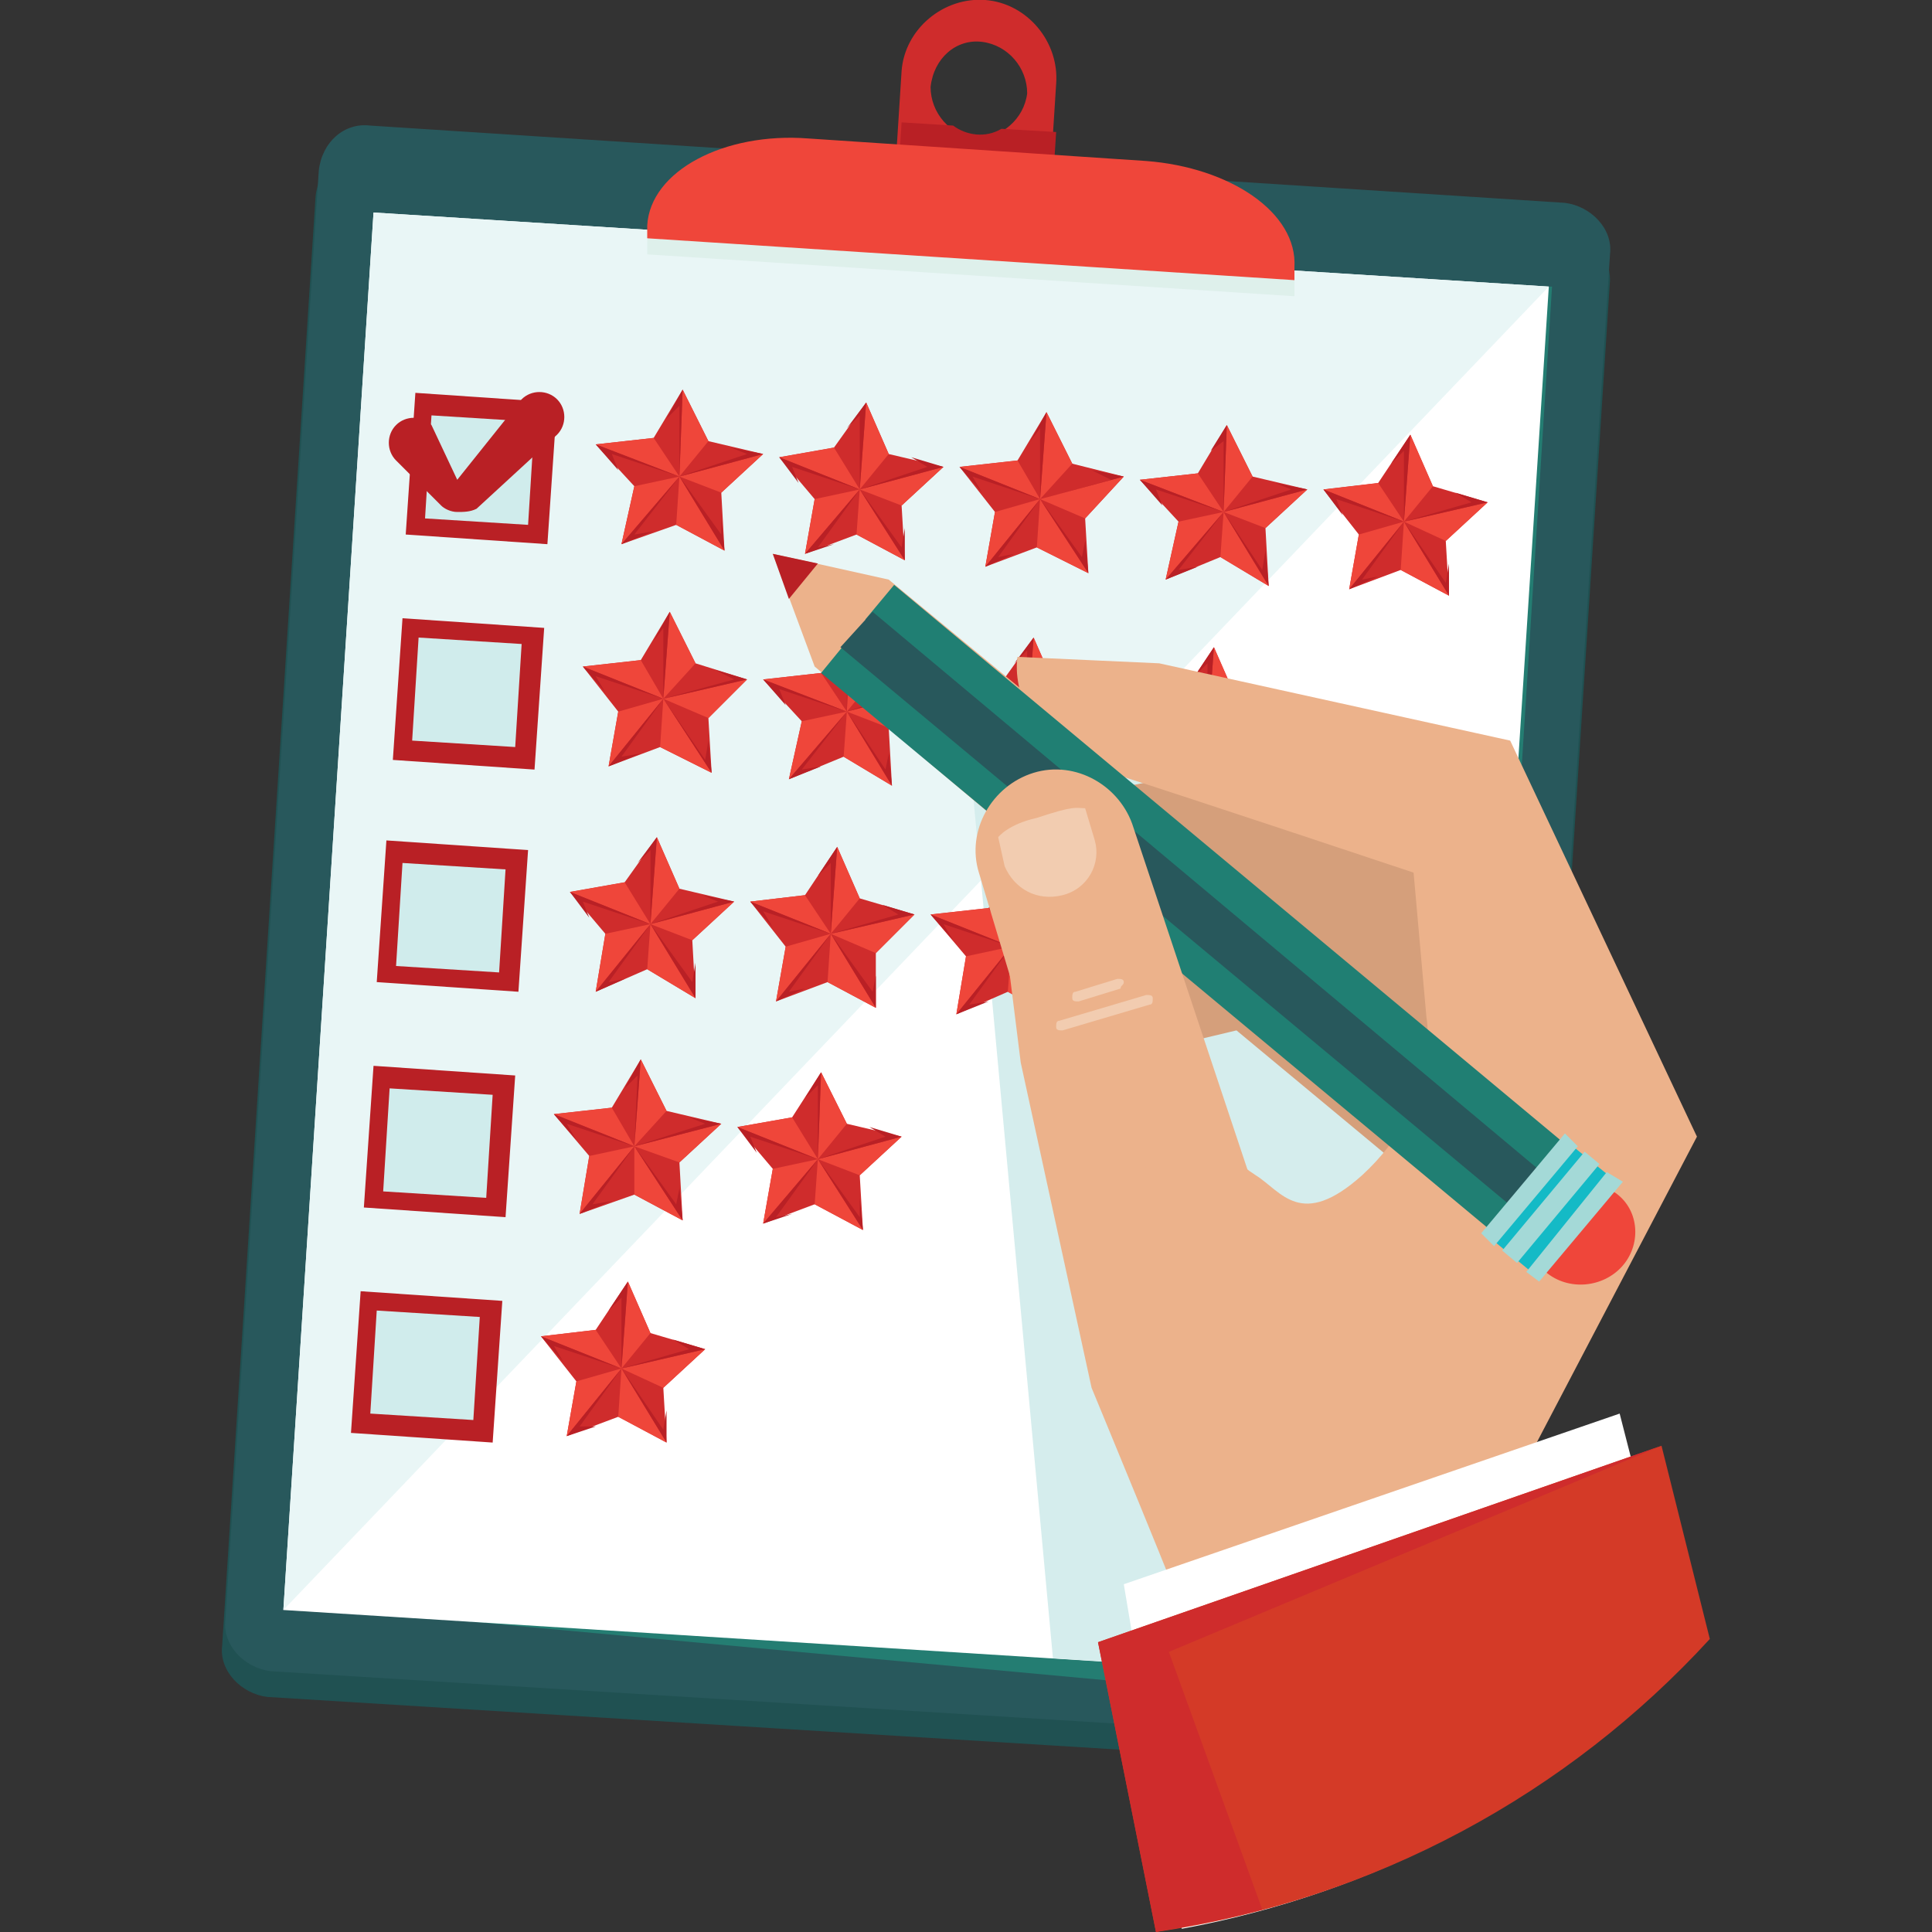 <svg version="1.1" xmlns="http://www.w3.org/2000/svg" xmlns:xlink="http://www.w3.org/1999/xlink" x="0px" y="0px" viewBox="0 0 60 60" style="enable-background:new 0 0 60 60;" xml:space="preserve">
	<rect x="0" y="0" width="60" height="60" fill="#333333" stroke="none"/>
	<path fill="#CF2C2C" d="M32.5,7.3l0.3-4.7c0.1-1.3-0.9-2.5-2.2-2.6c-1.3-0.1-2.5,0.9-2.6,2.2l-0.3,4.7L32.5,7.3z M30.5,1.3
		c0.8,0.1,1.4,0.8,1.4,1.6c-0.1,0.8-0.8,1.4-1.6,1.4c-0.8-0.1-1.4-0.8-1.4-1.6c0,0,0,0,0,0C29,1.8,29.7,1.2,30.5,1.3L30.5,1.3z"/>
	<path fill="#B92025" d="M31.1,4c-0.5,0.3-1.1,0.2-1.5-0.1l-1.6-0.1l-0.2,3.1l4.8,0.3l0.2-3.1L31.1,4z"/>
	<path fill="#205152" d="M47.1,53.6c-0.1,0.9-0.8,1.5-1.6,1.4L8.3,52.7c-0.8-0.1-1.5-0.8-1.4-1.6L9.8,6.1c0.1-0.9,0.8-1.5,1.6-1.4
		l37.1,2.4C49.4,7.1,50,7.9,50,8.7L47.1,53.6z"/>
	<path fill="#28585C" d="M47.1,52.8c-0.1,0.9-0.8,1.5-1.6,1.4L8.4,51.9c-0.8-0.1-1.5-0.8-1.4-1.6L9.9,5.3c0.1-0.9,0.8-1.5,1.6-1.4
		l37.1,2.4c0.8,0.1,1.5,0.8,1.4,1.6L47.1,52.8z"/>
	<polygon fill="#247D72" points="45.4,53.2 9.6,49.9 14.7,9.9 48.2,8.9 "/>
	<polygon fill="#FFFFFF" points="45.3,52.3 8.8,50 11.6,6.6 48.1,8.9 "/>
	<polygon fill="#E9F6F6" points="8.8,50 11.6,6.6 48.1,8.9 "/>
	<path fill="#DEF0EB" d="M40.2,9.2l0-0.4c0.1-1.7-2-3.1-4.6-3.3L25.1,4.8c-2.6-0.2-4.9,1-5,2.7l0,0.4L40.2,9.2z"/>
	<path fill="#EF463A" d="M40.2,8.7l0-0.4c0.1-1.7-2-3.1-4.6-3.3L25.1,4.3c-2.6-0.2-4.9,1-5,2.7l0,0.4L40.2,8.7z"/>
	<rect x="13.1" y="12.7" transform="matrix(6.331303e-02 -0.998 0.998 6.331303e-02 -0.479 28.473)" fill="#D0ECEC" width="3.7" height="3.6"/>
	<path fill="#B920250" d="M17,16.9l-4.4-0.3l0.3-4.4l4.4,0.3L17,16.9z M13.2,16.1l3.2,0.2l0.2-3.2l-3.2-0.2L13.2,16.1z"/>
	<rect x="12.6" y="19.7" transform="matrix(6.331303e-02 -0.998 0.998 6.331303e-02 -7.836 34.548)" fill="#D0ECEC" width="3.7" height="3.6"/>
	<path fill="#B920250" d="M16.6,23.9l-4.4-0.3l0.3-4.4l4.4,0.3L16.6,23.9z M12.8,23l3.2,0.2l0.2-3.2L13,19.8L12.8,23z"/>
	<rect x="12.2" y="26.6" transform="matrix(6.348725e-02 -0.998 0.998 6.348725e-02 -15.198 40.628)" fill="#D0ECEC" width="3.7" height="3.6"/>
	<path fill="#B920250" d="M16.1,30.8l-4.4-0.3l0.3-4.4l4.4,0.3L16.1,30.8z M12.3,30l3.2,0.2l0.2-3.2l-3.2-0.2L12.3,30z"/>
	<rect x="11.8" y="33.6" transform="matrix(6.331303e-02 -0.998 0.998 6.331303e-02 -22.55 46.698)" fill="#D0ECEC" width="3.7" height="3.6"/>
	<path fill="#B920250" d="M15.7,37.8l-4.4-0.3l0.3-4.4l4.4,0.3L15.7,37.8z M11.9,37l3.2,0.2l0.2-3.2l-3.2-0.2L11.9,37z"/>
	<rect x="11.3" y="40.5" transform="matrix(6.331303e-02 -0.998 0.998 6.331303e-02 -29.906 52.774)" fill="#D0ECEC" width="3.7" height="3.6"/>
	<path fill="#B920250" d="M15.3,44.8l-4.4-0.3l0.3-4.4l4.4,0.3L15.3,44.8z M11.5,43.9l3.2,0.2l0.2-3.2l-3.2-0.2L11.5,43.9z"/>
	<polygon fill="#D5EDED" points="45.3,52.2 46.8,29.3 45.5,26 31.9,22.5 30,22.3 32.7,51.5 45.3,52.3 "/>
	<path fill="#B92025" d="M14.2,15.9c-0.2,0-0.4-0.1-0.5-0.2l-1.4-1.4c-0.3-0.3-0.3-0.8,0-1.1c0.3-0.3,0.8-0.3,1.1,0c0,0,0,0,0,0l0.8,1.7
		l2-2.5c0.3-0.3,0.8-0.3,1.1,0c0.3,0.3,0.3,0.8,0,1.1c0,0,0,0,0,0l-2.5,2.3C14.6,15.9,14.4,15.9,14.2,15.9L14.2,15.9z"/>
	<polygon fill="#CF2C2C" points="21.2,12.1 22,13.7 23.7,14.1 22.4,15.3 22.5,17.1 21,16.3 19.3,16.9 19.7,15.1 18.5,13.8 20.3,13.6 "/>
	<polygon fill="#EF463A" points="18.5,13.8 21.1,14.8 20.3,13.6 "/>
	<polygon fill="#EF463A" points="21.2,12.1 21.1,14.8 22,13.7 "/>
	<polygon fill="#EF463A" points="23.7,14.1 21.1,14.8 22.4,15.3 "/>
	<polygon fill="#EF463A" points="21,16.3 22.5,17.1 21.1,14.8 "/>
	<polygon fill="#EF463A" points="19.3,16.9 21.1,14.8 19.7,15.1 "/>
	<polygon fill="#B92025" points="20.7,13 21.1,12.6 21.1,14.8 21.2,12.1 "/>
	<polygon fill="#B92025" points="19.2,14.6 19,14.1 21.1,14.8 18.5,13.8 "/>
	<polygon fill="#B92025" points="20.3,16.5 19.7,16.6 21.1,14.8 19.3,16.9 "/>
	<polygon fill="#B92025" points="22.4,16.6 21.1,14.8 22.5,17.1 22.4,16.1 "/>
	<polygon fill="#B92025" points="22.7,13.9 23.2,14.1 21.1,14.8 23.7,14.1 "/>
	<polygon fill="#CF2C2C" points="26.9,12.5 27.6,14.1 29.3,14.5 28,15.7 28.1,17.4 26.6,16.6 25,17.2 25.3,15.5 24.2,14.2 25.9,13.9 "/>
	<polygon fill="#EF463A" points="24.2,14.2 26.7,15.2 25.9,13.9 "/>
	<polygon fill="#EF463A" points="26.9,12.5 26.7,15.2 27.6,14.1 "/>
	<polygon fill="#EF463A" points="29.3,14.5 26.7,15.2 28,15.7 "/>
	<polygon fill="#EF463A" points="26.6,16.6 28.1,17.4 26.7,15.2 "/>
	<polygon fill="#EF463A" points="25,17.2 26.7,15.2 25.3,15.5 "/>
	<polygon fill="#B92025" points="26.3,13.3 26.7,12.9 26.7,15.2 26.9,12.5 "/>
	<polygon fill="#B92025" points="24.8,15 24.6,14.5 26.7,15.2 24.2,14.2 "/>
	<polygon fill="#B92025" points="25.9,16.9 25.4,17 26.7,15.2 25,17.2 "/>
	<polygon fill="#B92025" points="28,17 26.7,15.2 28.1,17.4 28.1,16.4 "/>
	<polygon fill="#B92025" points="28.3,14.2 28.8,14.5 26.7,15.2 29.3,14.5 "/>
	<polygon fill="#CF2C2C" points="32.5,12.8 33.3,14.4 34.9,14.8 33.7,16.1 33.8,17.8 32.2,17 30.6,17.6 30.9,15.9 29.8,14.5 31.6,14.3 
		"/>
	<polygon fill="#EF463A" points="29.8,14.5 32.3,15.5 31.6,14.3 "/>
	<polygon fill="#EF463A" points="32.5,12.8 32.3,15.5 33.3,14.4 "/>
	<polygon fill="#EF463A" points="34.9,14.8 32.3,15.5 33.7,16.1 "/>
	<polygon fill="#EF463A" points="32.2,17 33.8,17.8 32.3,15.5 "/>
	<polygon fill="#EF463A" points="30.6,17.6 32.3,15.5 30.9,15.9 "/>
	<polygon fill="#B92025" points="32,13.7 32.3,13.3 32.3,15.5 32.5,12.8 "/>
	<polygon fill="#B92025" points="30.5,15.3 30.2,14.8 32.3,15.5 29.8,14.5 "/>
	<polygon fill="#B92025" points="31.5,17.2 31,17.3 32.3,15.5 30.6,17.6 "/>
	<polygon fill="#B92025" points="33.6,17.3 32.3,15.5 33.8,17.8 33.7,16.8 "/>
	<polygon fill="#B92025" points="33.9,14.6 34.5,14.9 32.3,15.5 34.9,14.8 "/>
	<polygon fill="#CF2C2C" points="38.1,13.2 38.9,14.8 40.6,15.2 39.3,16.4 39.4,18.2 37.9,17.3 36.2,18 36.6,16.2 35.4,14.9 37.2,14.7 
		"/>
	<polygon fill="#EF463A" points="35.4,14.9 38,15.9 37.2,14.7 "/>
	<polygon fill="#EF463A" points="38.1,13.2 38,15.9 38.9,14.8 "/>
	<polygon fill="#EF463A" points="40.6,15.2 38,15.9 39.3,16.4 "/>
	<polygon fill="#EF463A" points="37.9,17.3 39.4,18.2 38,15.9 "/>
	<polygon fill="#EF463A" points="36.2,18 38,15.9 36.6,16.2 "/>
	<polygon fill="#B92025" points="37.6,14 38,13.7 38,15.9 38.1,13.2 "/>
	<polygon fill="#B92025" points="36.1,15.7 35.9,15.2 38,15.9 35.4,14.9 "/>
	<polygon fill="#B92025" points="37.2,17.6 36.6,17.7 38,15.9 36.2,18 "/>
	<polygon fill="#B92025" points="39.2,17.7 38,15.9 39.4,18.2 39.3,17.1 "/>
	<polygon fill="#B92025" points="39.6,15 40.1,15.2 38,15.9 40.6,15.2 "/>
	<polygon fill="#CF2C2C" points="43.8,13.5 44.5,15.1 46.2,15.6 44.9,16.8 45,18.5 43.5,17.7 41.9,18.3 42.2,16.6 41.1,15.2 42.8,15 "/>
	<polygon fill="#EF463A" points="41.1,15.2 43.6,16.2 42.8,15 "/>
	<polygon fill="#EF463A" points="43.8,13.5 43.6,16.2 44.5,15.1 "/>
	<polygon fill="#EF463A" points="46.2,15.6 43.6,16.2 44.9,16.8 "/>
	<polygon fill="#EF463A" points="43.5,17.7 45,18.5 43.6,16.2 "/>
	<polygon fill="#EF463A" points="41.9,18.3 43.6,16.2 42.2,16.6 "/>
	<polygon fill="#B92025" points="43.2,14.4 43.6,14 43.6,16.2 43.8,13.5 "/>
	<polygon fill="#B92025" points="41.7,16 41.5,15.5 43.6,16.2 41.1,15.2 "/>
	<polygon fill="#B92025" points="42.8,17.9 42.3,18 43.6,16.2 41.9,18.3 "/>
	<polygon fill="#B92025" points="44.9,18.1 43.6,16.2 45,18.5 45,17.5 "/>
	<polygon fill="#B92025" points="45.2,15.3 45.7,15.6 43.6,16.2 46.2,15.6 "/>
	<polygon fill="#CF2C2C" points="20.8,19 21.6,20.6 23.2,21.1 22,22.3 22.1,24 20.5,23.2 18.9,23.8 19.2,22.1 18.1,20.7 19.9,20.5 "/>
	<polygon fill="#EF463A" points="18.1,20.7 20.6,21.7 19.9,20.5 "/>
	<polygon fill="#EF463A" points="20.8,19 20.6,21.7 21.6,20.6 "/>
	<polygon fill="#EF463A" points="23.2,21.1 20.6,21.7 22,22.3 "/>
	<polygon fill="#EF463A" points="20.5,23.2 22.1,24 20.6,21.7 "/>
	<polygon fill="#EF463A" points="18.9,23.8 20.6,21.7 19.2,22.1 "/>
	<polygon fill="#B92025" points="20.3,19.9 20.6,19.5 20.6,21.7 20.8,19 "/>
	<polygon fill="#B92025" points="18.8,21.5 18.5,21 20.6,21.7 18.1,20.7 "/>
	<polygon fill="#B92025" points="19.9,23.4 19.3,23.5 20.6,21.7 18.9,23.8 "/>
	<polygon fill="#B92025" points="21.9,23.6 20.6,21.7 22.1,24 22,23 "/>
	<polygon fill="#B92025" points="22.2,20.8 22.8,21.1 20.6,21.7 23.2,21.1 "/>
	<polygon fill="#CF2C2C" points="26.4,19.4 27.2,21 28.9,21.4 27.6,22.6 27.7,24.4 26.2,23.5 24.5,24.2 24.9,22.4 23.7,21.1 25.5,20.9 
		"/>
	<polygon fill="#EF463A" points="23.7,21.1 26.3,22.1 25.5,20.9 "/>
	<polygon fill="#EF463A" points="26.4,19.4 26.3,22.1 27.2,21 "/>
	<polygon fill="#EF463A" points="28.9,21.4 26.3,22.1 27.6,22.6 "/>
	<polygon fill="#EF463A" points="26.2,23.5 27.7,24.4 26.3,22.1 "/>
	<polygon fill="#EF463A" points="24.5,24.2 26.3,22.1 24.9,22.4 "/>
	<polygon fill="#B92025" points="25.9,20.3 26.3,19.9 26.3,22.1 26.4,19.4 "/>
	<polygon fill="#B92025" points="24.4,21.9 24.2,21.4 26.3,22.1 23.7,21.1 "/>
	<polygon fill="#B92025" points="25.5,23.8 24.9,23.9 26.3,22.1 24.5,24.2 "/>
	<polygon fill="#B92025" points="27.5,23.9 26.3,22.1 27.7,24.4 27.6,23.4 "/>
	<polygon fill="#B92025" points="27.9,21.2 28.4,21.4 26.3,22.1 28.9,21.4 "/>
	<polygon fill="#CF2C2C" points="32.1,19.8 32.8,21.4 34.5,21.8 33.2,23 33.3,24.7 31.8,23.9 30.2,24.5 30.5,22.8 29.4,21.4 31.1,21.2 
		"/>
	<polygon fill="#EF463A" points="29.4,21.4 31.9,22.5 31.1,21.2 "/>
	<polygon fill="#EF463A" points="32.1,19.8 31.9,22.5 32.8,21.4 "/>
	<polygon fill="#EF463A" points="34.5,21.8 31.9,22.5 33.2,23 "/>
	<polygon fill="#EF463A" points="31.8,23.9 33.3,24.7 31.9,22.5 "/>
	<polygon fill="#EF463A" points="30.2,24.5 31.9,22.5 30.5,22.8 "/>
	<polygon fill="#B92025" points="31.5,20.6 31.9,20.2 31.9,22.5 32.1,19.8 "/>
	<polygon fill="#B92025" points="30,22.3 29.8,21.8 31.9,22.5 29.4,21.4 "/>
	<polygon fill="#B92025" points="31.1,24.2 30.6,24.3 31.9,22.5 30.2,24.5 "/>
	<polygon fill="#B92025" points="33.2,24.3 31.9,22.5 33.3,24.7 33.3,23.7 "/>
	<polygon fill="#B92025" points="33.5,21.5 34,21.8 31.9,22.5 34.5,21.8 "/>
	<polygon fill="#CF2C2C" points="37.7,20.1 38.4,21.7 40.1,22.1 38.9,23.4 38.9,25.1 37.4,24.3 35.8,24.9 36.1,23.2 35,21.8 36.7,21.6 
		"/>
	<polygon fill="#EF463A" points="35,21.8 37.5,22.8 36.7,21.6 "/>
	<polygon fill="#EF463A" points="37.7,20.1 37.5,22.8 38.4,21.7 "/>
	<polygon fill="#EF463A" points="40.1,22.1 37.5,22.8 38.9,23.4 "/>
	<polygon fill="#EF463A" points="37.4,24.3 38.9,25.1 37.5,22.8 "/>
	<polygon fill="#EF463A" points="35.8,24.9 37.5,22.8 36.1,23.2 "/>
	<polygon fill="#B92025" points="37.1,21 37.5,20.6 37.5,22.8 37.7,20.1 "/>
	<polygon fill="#B92025" points="35.7,22.6 35.4,22.1 37.5,22.8 35,21.8 "/>
	<polygon fill="#B92025" points="36.7,24.5 36.2,24.6 37.5,22.8 35.8,24.9 "/>
	<polygon fill="#B92025" points="38.8,24.6 37.5,22.8 38.9,25.1 38.9,24.1 "/>
	<polygon fill="#B92025" points="39.1,21.9 39.6,22.2 37.5,22.8 40.1,22.1 "/>
	<polygon fill="#CF2C2C" points="20.4,26 21.1,27.6 22.8,28 21.5,29.2 21.6,31 20.1,30.1 18.5,30.8 18.8,29 17.7,27.7 19.4,27.4 "/>
	<polygon fill="#EF463A" points="17.7,27.7 20.2,28.7 19.4,27.4 "/>
	<polygon fill="#EF463A" points="20.4,26 20.2,28.7 21.1,27.6 "/>
	<polygon fill="#EF463A" points="22.8,28 20.2,28.7 21.5,29.2 "/>
	<polygon fill="#EF463A" points="20.1,30.1 21.6,31 20.2,28.7 "/>
	<polygon fill="#EF463A" points="18.5,30.8 20.2,28.7 18.8,29 "/>
	<polygon fill="#B92025" points="19.8,26.8 20.2,26.4 20.2,28.7 20.4,26 "/>
	<polygon fill="#B92025" points="18.3,28.5 18.1,28 20.2,28.7 17.7,27.7 "/>
	<polygon fill="#B92025" points="19.4,30.4 18.9,30.5 20.2,28.7 18.5,30.8 "/>
	<polygon fill="#B92025" points="21.5,30.5 20.2,28.7 21.6,31 21.6,29.9 "/>
	<polygon fill="#B92025" points="21.8,27.8 22.3,28 20.2,28.7 22.8,28 "/>
	<polygon fill="#CF2C2C" points="26,26.3 26.7,27.9 28.4,28.4 27.2,29.6 27.2,31.3 25.7,30.5 24.1,31.1 24.4,29.4 23.3,28 25,27.8 "/>
	<polygon fill="#EF463A" points="23.3,28 25.8,29 25,27.8 "/>
	<polygon fill="#EF463A" points="26,26.3 25.8,29 26.7,27.9 "/>
	<polygon fill="#EF463A" points="28.4,28.4 25.8,29 27.2,29.6 "/>
	<polygon fill="#EF463A" points="25.7,30.5 27.2,31.3 25.8,29 "/>
	<polygon fill="#EF463A" points="24.1,31.1 25.8,29 24.4,29.4 "/>
	<polygon fill="#B92025" points="25.4,27.2 25.8,26.8 25.8,29 26,26.3 "/>
	<polygon fill="#B92025" points="24,28.8 23.7,28.3 25.8,29 23.3,28 "/>
	<polygon fill="#B92025" points="25,30.7 24.5,30.8 25.8,29 24.1,31.1 "/>
	<polygon fill="#B92025" points="27.1,30.8 25.8,29 27.2,31.3 27.2,30.3 "/>
	<polygon fill="#B92025" points="27.4,28.1 27.9,28.4 25.8,29 28.4,28.4 "/>
	<polygon fill="#CF2C2C" points="31.6,26.7 32.4,28.3 34.1,28.7 32.8,29.9 32.9,31.7 31.3,30.8 29.7,31.5 30,29.7 28.9,28.4 30.7,28.2 
		"/>
	<polygon fill="#EF463A" points="28.9,28.4 31.4,29.4 30.7,28.2 "/>
	<polygon fill="#EF463A" points="31.6,26.7 31.4,29.4 32.4,28.3 "/>
	<polygon fill="#EF463A" points="34.1,28.7 31.4,29.4 32.8,29.9 "/>
	<polygon fill="#EF463A" points="31.3,30.8 32.9,31.7 31.4,29.4 "/>
	<polygon fill="#EF463A" points="29.7,31.5 31.4,29.4 30,29.7 "/>
	<polygon fill="#B92025" points="31.1,27.5 31.5,27.2 31.4,29.4 31.6,26.7 "/>
	<polygon fill="#B92025" points="29.6,29.2 29.3,28.7 31.4,29.4 28.9,28.4 "/>
	<polygon fill="#B92025" points="30.7,31.1 30.1,31.2 31.4,29.4 29.7,31.5 "/>
	<polygon fill="#B92025" points="32.7,31.2 31.4,29.4 32.9,31.7 32.8,30.6 "/>
	<polygon fill="#B92025" points="33.1,28.5 33.6,28.7 31.4,29.4 34.1,28.7 "/>
	<polygon fill="#CF2C2C" points="19.9,32.9 20.7,34.5 22.4,34.9 21.1,36.1 21.2,37.9 19.7,37.1 18,37.7 18.3,35.9 17.2,34.6 19,34.4 "/>
	<polygon fill="#EF463A" points="17.2,34.6 19.7,35.6 19,34.4 "/>
	<polygon fill="#EF463A" points="19.9,32.9 19.7,35.6 20.7,34.5 "/>
	<polygon fill="#EF463A" points="22.4,34.9 19.7,35.6 21.1,36.1 "/>
	<polygon fill="#EF463A" points="19.7,37.1 21.2,37.9 19.7,35.6 "/>
	<polygon fill="#EF463A" points="18,37.7 19.7,35.6 18.3,35.9 "/>
	<polygon fill="#B92025" points="19.4,33.8 19.8,33.4 19.7,35.6 19.9,32.9 "/>
	<polygon fill="#B92025" points="17.9,35.4 17.6,34.9 19.7,35.6 17.2,34.6 "/>
	<polygon fill="#B92025" points="19,37.3 18.4,37.4 19.7,35.6 18,37.7 "/>
	<polygon fill="#B92025" points="21,37.4 19.7,35.6 21.2,37.9 21.1,36.9 "/>
	<polygon fill="#B92025" points="21.4,34.7 21.9,34.9 19.7,35.6 22.4,34.9 "/>
	<polygon fill="#CF2C2C" points="25.5,33.3 26.3,34.9 28,35.3 26.7,36.5 26.8,38.2 25.3,37.4 23.7,38 24,36.3 22.9,35 24.6,34.7 "/>
	<polygon fill="#EF463A" points="22.9,35 25.4,36 24.6,34.7 "/>
	<polygon fill="#EF463A" points="25.5,33.3 25.4,36 26.3,34.9 "/>
	<polygon fill="#EF463A" points="28,35.3 25.4,36 26.7,36.5 "/>
	<polygon fill="#EF463A" points="25.3,37.4 26.8,38.2 25.4,36 "/>
	<polygon fill="#EF463A" points="23.7,38 25.4,36 24,36.3 "/>
	<polygon fill="#B92025" points="25,34.1 25.4,33.7 25.4,36 25.5,33.3 "/>
	<polygon fill="#B92025" points="23.5,35.8 23.3,35.3 25.4,36 22.9,35 "/>
	<polygon fill="#B92025" points="24.6,37.7 24.1,37.8 25.4,36 23.7,38 "/>
	<polygon fill="#B92025" points="26.7,37.8 25.4,36 26.8,38.2 26.7,37.2 "/>
	<polygon fill="#B92025" points="27,35 27.5,35.3 25.4,36 28,35.3 "/>
	<polygon fill="#CF2C2C" points="19.5,39.8 20.2,41.4 21.9,41.9 20.6,43.1 20.7,44.8 19.2,44 17.6,44.6 17.9,42.9 16.8,41.5 18.5,41.3 
		"/>
	<polygon fill="#EF463A" points="16.8,41.5 19.3,42.5 18.5,41.3 "/>
	<polygon fill="#EF463A" points="19.5,39.8 19.3,42.5 20.2,41.4 "/>
	<polygon fill="#EF463A" points="21.9,41.9 19.3,42.5 20.6,43.1 "/>
	<polygon fill="#EF463A" points="19.2,44 20.7,44.8 19.3,42.5 "/>
	<polygon fill="#EF463A" points="17.6,44.6 19.3,42.5 17.9,42.9 "/>
	<polygon fill="#B92025" points="18.9,40.7 19.3,40.3 19.3,42.5 19.5,39.8 "/>
	<polygon fill="#B92025" points="17.5,42.3 17.2,41.8 19.3,42.5 16.8,41.5 "/>
	<polygon fill="#B92025" points="18.5,44.3 18,44.3 19.3,42.5 17.6,44.6 "/>
	<polygon fill="#B92025" points="20.6,44.4 19.3,42.5 20.7,44.8 20.7,43.8 "/>
	<polygon fill="#B92025" points="20.9,41.6 21.4,41.9 19.3,42.5 21.9,41.9 "/>
	<path fill="#D59F7B" d="M51.1,34.8L40.7,23.3L31,25.2c0,0-0.1,1.5,1.4,2.1C34,28,36,27.4,36,27.4l2.9,0.1l7,10.3L51.1,34.8z"/>
	<path fill="#D59F7B" d="M48.6,34.7l-9.7-6L32.3,32c0,0,0.3,1.1,1.4,1.2c1.3,0.2,2.6-0.7,2.6-0.7l2.1-0.5l7.1,5.9L48.6,34.7z"/>
	<polygon fill="#D59F7B" points="45.6,31.4 40.1,28.2 46.7,30.5 "/>
	<path fill="#ECB28B" d="M33.5,25.5c0,0-1.2,0.4-1.9,0c-0.2-0.1-0.3-0.2-0.4-0.4l2.3-0.4L33.5,25.5z"/>
	<path fill="#ECB28B" d="M32.8,27.8c1.8,0.4,2.5,3.5,2.5,3.5s1.5,3.8,3.7,5.2c0.8,0.5,1.4,1.7,3.3,0c2.5-2.3,2-4.9,2-4.9l-0.4-4.5
		c0,0-7.5-2.5-9.1-3c-3.7-1.1-3.2-3.7-3.2-3.7l4.4,0.2l10.9,2.4l5.8,12.3l-6.6,12.6l2,3.6c0,0-4.5,6.7-7.1,4.7
		c-0.7-0.6-1.9,0.1-2.5-1.4c-0.7-1.7-1.3-3.4-1.4-3.8c-0.3-0.9-3.2-7.9-3.2-7.9L31.7,33l-0.5-4C31.2,28.9,31.4,27.5,32.8,27.8z"/>
	<path fill="#EF463A" d="M50.4,39.3c-0.6,0.7-1.7,0.8-2.4,0.2c0,0,0,0,0,0L47.2,39c-0.7-0.6-0.8-1.7-0.2-2.4c0,0,0,0,0,0l0,0
		c0.6-0.7,1.7-0.8,2.4-0.2c0,0,0,0,0,0l0.7,0.6C50.9,37.5,51,38.6,50.4,39.3L50.4,39.3z"/>
	<polygon fill="#ECB28B" points="34.5,23.7 27.6,18 24,17.2 25.3,20.7 32.2,26.5 "/>
	<polygon fill="#207F73" points="46.4,38.3 25.5,20.9 26.4,19.8 47.4,37.2 "/>
	<rect x="37.1" y="13.8" transform="matrix(0.64 -0.768 0.768 0.64 -7.47 38.9)" fill="#207F73" width="1.4" height="27.3"/>
	<polygon fill="#28585C" points="47.1,37.6 26.1,20.1 27.1,19 48,36.5 "/>
	<polygon fill="#B92025" points="25.4,17.5 24,17.2 24.5,18.6 "/>
	<polygon fill="#14BAC6" points="47.8,39.7 46.1,38.3 48.6,35.4 50.2,36.7 "/>
	<polygon fill="#A4D9D7" points="46.4,38.7 46,38.3 48.6,35.2 49,35.6 "/>
	<rect x="46.2" y="37.2" transform="matrix(0.64 -0.768 0.768 0.64 -11.485 50.512)" fill="#A4D9D7" width="4" height="0.6"/>
	<polygon fill="#A4D9D7" points="47.8,39.8 47.4,39.5 49.9,36.4 50.4,36.7 "/>
	<path fill="#ECB28B" d="M35,42.4c0.4,1.3-0.7-5.8,0.7-6.2l0,0c1.3-0.4,3.5,1.7,3.1,0.3l-3.6-10.8c-0.4-1.3-1.8-2.1-3.1-1.7l0,0
		c-1.3,0.4-2.1,1.8-1.7,3.1L35,42.4z"/>
	<path fill="#F2CCB0" d="M33.7,25.1l0.3,1c0.2,0.7-0.2,1.5-1,1.7c-0.8,0.2-1.5-0.2-1.8-0.9L31,26c0,0,0.3-0.4,1.2-0.6
		C33.4,25,33.4,25.1,33.7,25.1z"/>
	<path fill="#F2CCB0" d="M35.8,31c0-0.1-0.1-0.1-0.2-0.1l-2.7,0.8c-0.1,0-0.1,0.1-0.1,0.2l0,0c0,0.1,0.1,0.1,0.2,0.1l2.7-0.8
		C35.8,31.2,35.8,31.1,35.8,31L35.8,31z"/>
	<path fill="#F2CCB0" d="M34.9,30.5c0-0.1-0.1-0.1-0.2-0.1l-1.3,0.4c-0.1,0-0.1,0.1-0.1,0.2l0,0c0,0.1,0.1,0.1,0.2,0.1l1.3-0.4
		C34.8,30.6,34.9,30.6,34.9,30.5L34.9,30.5z"/>
	<path fill="#FFFFFF" d="M52.3,51.7l-2-7.8l-15.4,5.3l1.8,10.7C42.7,58.8,48.1,55.9,52.3,51.7z"/>
	<path fill="#D43A27" d="M53.1,50.9l-1.5-6L34.1,51l1.8,9C42.7,59,48.7,55.7,53.1,50.9z"/>
	<path fill="#CF2C2C" d="M34.1,51l1.8,9c1.1-0.2,2.2-0.4,3.3-0.7l-2.9-8l15.3-6.4L34.1,51z"/>
</svg>